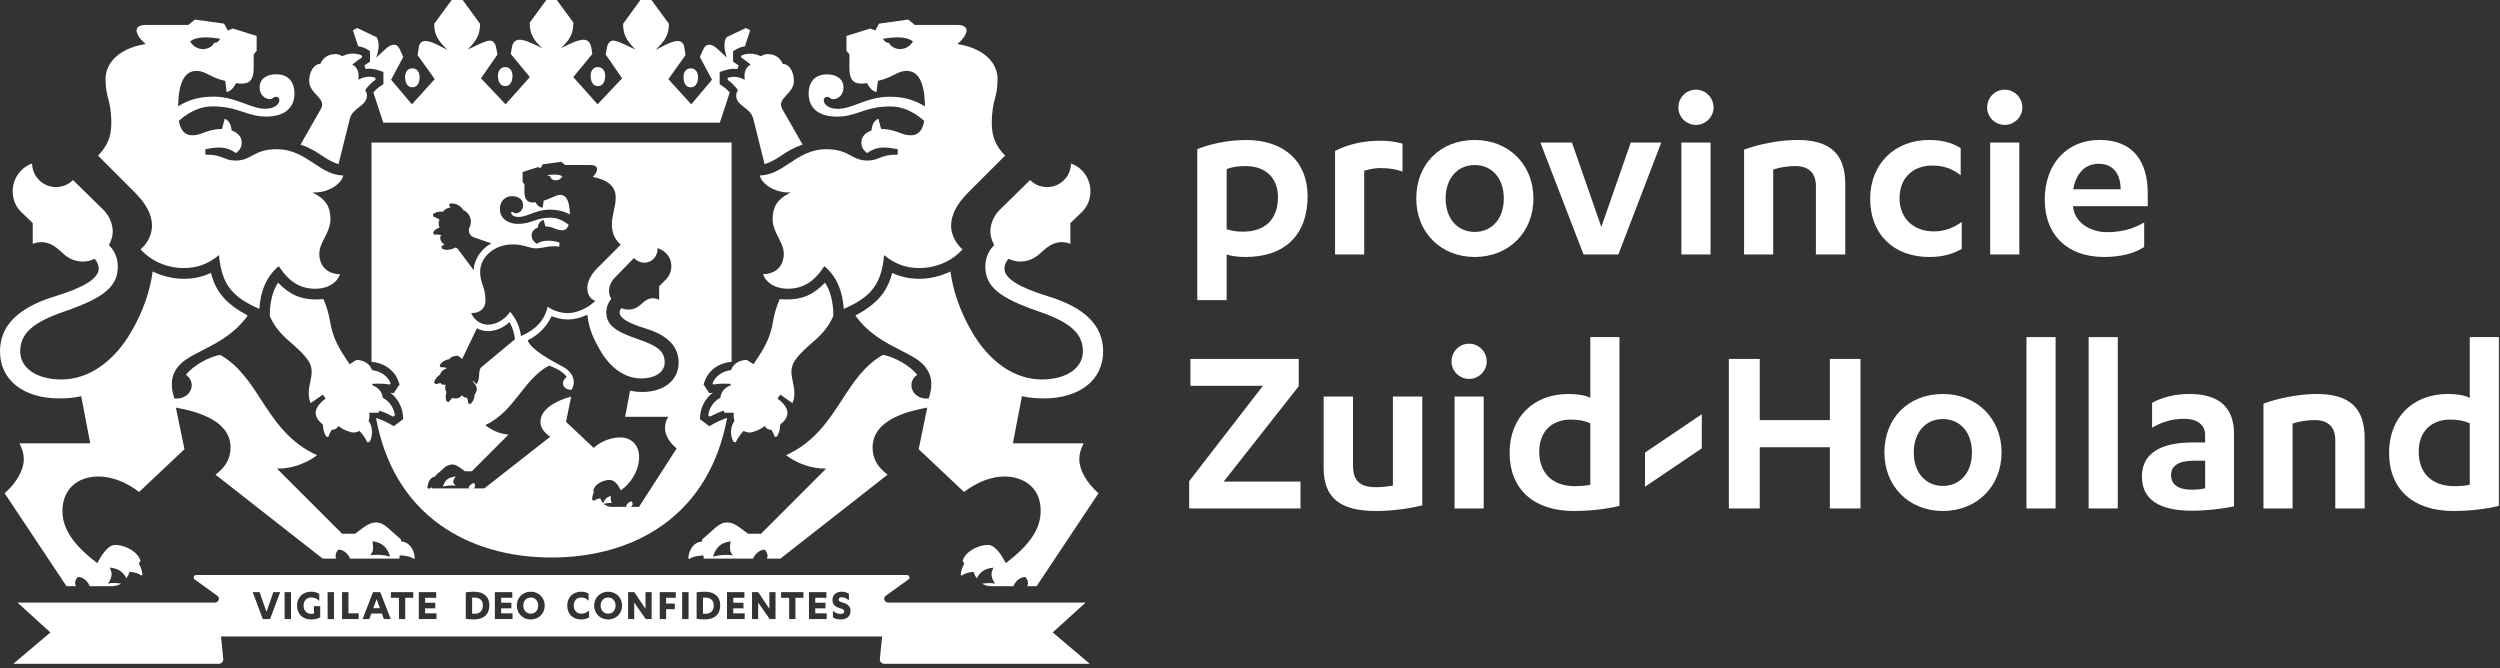 <?xml version="1.0" encoding="UTF-8" standalone="no"?>
<!DOCTYPE svg PUBLIC "-//W3C//DTD SVG 1.1//EN" "http://www.w3.org/Graphics/SVG/1.1/DTD/svg11.dtd">
<svg width="100%" height="100%" viewBox="0 0 187 50" version="1.1" xmlns="http://www.w3.org/2000/svg" xmlns:xlink="http://www.w3.org/1999/xlink" xml:space="preserve" xmlns:serif="http://www.serif.com/" style="fill-rule:evenodd;clip-rule:evenodd;stroke-linejoin:round;stroke-miterlimit:2;">
    <rect x="0" y="0" width="187" height="50" fill="#333333" stroke="none"/>
    <g transform="matrix(1,0,0,1,-43.155,-16.677)">
        <g transform="matrix(0,1,1,0,171.037,52.495)">
            <path d="M-4.835,-0.589L-2.281,-0.589L0.589,-4.835L-1.965,-4.835L-4.835,-0.589Z" style="fill:white;fill-rule:nonzero;"/>
        </g>
        <g transform="matrix(1,0,0,1,136.136,32.272)">
            <path d="M0,1.733C1.66,1.733 2.612,0.794 2.612,-0.843C2.612,-2.281 1.685,-3.173 0.189,-3.173C-0.354,-3.173 -0.859,-3.095 -1.195,-2.96L-1.227,-2.948L-1.227,1.546L-1.194,1.559C-0.9,1.67 -0.465,1.733 0,1.733M0.228,-5.124C3.065,-5.124 4.828,-3.513 4.828,-0.919C4.828,1.97 3.131,3.628 0.171,3.628C-0.438,3.628 -0.917,3.541 -1.161,3.46L-1.227,3.438L-1.227,6.857L-3.424,6.857L-3.424,-4.439C-2.609,-4.773 -1.233,-5.124 0.228,-5.124" style="fill:white;fill-rule:nonzero;"/>
        </g>
        <g transform="matrix(1,0,0,1,146.346,35.709)">
            <path d="M0,-8.505C0.66,-8.505 1.13,-8.446 1.716,-8.289L1.716,-6.197C1.259,-6.373 0.716,-6.459 0.058,-6.459C-0.322,-6.459 -0.707,-6.396 -1.115,-6.266L-1.15,-6.255L-1.15,0L-3.329,0L-3.329,-7.745C-2.406,-8.229 -1.195,-8.505 0,-8.505" style="fill:white;fill-rule:nonzero;"/>
        </g>
        <g transform="matrix(1,0,0,1,153.464,29.022)">
            <path d="M0,5.002C1.302,5.002 2.176,3.997 2.176,2.501C2.176,1.005 1.302,-0 0,-0C-1.302,-0 -2.176,1.005 -2.176,2.501C-2.176,3.997 -1.302,5.002 0,5.002M0,-1.875C2.544,-1.875 4.392,-0.035 4.392,2.501C4.392,5.037 2.544,6.877 0,6.877C-2.534,6.877 -4.373,5.037 -4.373,2.501C-4.373,-0.076 -2.575,-1.875 0,-1.875" style="fill:white;fill-rule:nonzero;"/>
        </g>
        <g transform="matrix(1,0,0,1,167.418,35.709)">
            <path d="M0,-8.372L-3.208,0L-5.816,0L-9.043,-8.372L-6.684,-8.372L-4.531,-2.193L-4.483,-2.059L-4.436,-2.193L-2.283,-8.372L0,-8.372Z" style="fill:white;fill-rule:nonzero;"/>
        </g>
        <g transform="matrix(1,0,0,1,0,-25.095)">
            <path d="M171.103,60.804L168.924,60.804L168.924,52.432L171.103,52.432L171.103,60.804ZM170.014,48.48C170.74,48.48 171.33,49.08 171.33,49.817C171.33,50.521 170.727,51.115 170.014,51.115C169.287,51.115 168.697,50.533 168.697,49.817C168.697,49.067 169.276,48.48 170.014,48.48" style="fill:white;fill-rule:nonzero;"/>
        </g>
        <g transform="matrix(1,0,0,1,177.606,35.709)">
            <path d="M0,-8.562C2.439,-8.562 3.575,-7.516 3.575,-5.269L3.575,0L1.378,0L1.378,-5.117C1.378,-6.094 0.842,-6.611 -0.171,-6.611C-0.707,-6.611 -1.278,-6.522 -1.781,-6.362L-1.815,-6.351L-1.815,0L-3.994,0L-3.994,-7.837C-2.823,-8.278 -1.26,-8.562 0,-8.562" style="fill:white;fill-rule:nonzero;"/>
        </g>
        <g transform="matrix(1,0,0,1,187.455,35.899)">
            <path d="M0,-8.752C0.945,-8.752 1.652,-8.571 2.36,-8.147L2.36,-6.113C1.713,-6.614 1.057,-6.839 0.246,-6.839C-1.248,-6.839 -2.214,-5.879 -2.214,-4.395C-2.214,-2.91 -1.187,-1.913 0.342,-1.913C1.096,-1.913 1.782,-2.146 2.437,-2.623L2.437,-0.605C1.748,-0.197 0.957,0 0.019,0C-2.672,0 -4.411,-1.71 -4.411,-4.356C-4.411,-6.944 -2.598,-8.752 0,-8.752" style="fill:white;fill-rule:nonzero;"/>
        </g>
        <g transform="matrix(1,0,0,1,0,-25.095)">
            <path d="M194.2,60.804L192.021,60.804L192.021,52.432L194.2,52.432L194.2,60.804ZM193.112,48.48C193.837,48.48 194.428,49.08 194.428,49.817C194.428,50.521 193.824,51.115 193.112,51.115C192.385,51.115 191.794,50.533 191.794,49.817C191.794,49.067 192.373,48.48 193.112,48.48" style="fill:white;fill-rule:nonzero;"/>
        </g>
        <g transform="matrix(1,0,0,1,198.233,32.213)">
            <path d="M0,-1.38L3.547,-1.38L3.546,-1.431C3.523,-2.609 2.925,-3.286 1.901,-3.286C0.922,-3.286 0.232,-2.612 0.012,-1.44L0,-1.38M1.958,-5.066C5.103,-5.066 5.572,-2.598 5.572,-1.126L5.572,-0.113L-0.009,-0.113L-0.009,-0.063L-0.008,-0.018C0.173,1.252 1.434,1.83 2.527,1.83C3.574,1.83 4.436,1.606 5.307,1.107L5.307,2.932C4.604,3.419 3.538,3.686 2.3,3.686C-0.433,3.686 -2.13,2.046 -2.13,-0.595C-2.13,-3.269 -0.486,-5.066 1.958,-5.066" style="fill:white;fill-rule:nonzero;"/>
        </g>
        <g transform="matrix(1,0,0,1,140.3,54.709)">
            <path d="M0,-11.184L0,-9.143L-5.551,-2.089L-5.614,-2.008L0.133,-2.008L0.133,0L-8.195,0L-8.195,-2.041L-2.739,-9.095L-2.677,-9.176L-8.101,-9.176L-8.101,-11.184L0,-11.184Z" style="fill:white;fill-rule:nonzero;"/>
        </g>
        <g transform="matrix(1,0,0,1,149.542,54.9)">
            <path d="M0,-8.563L0,-0.425C-0.919,-0.178 -2.357,0 -3.442,0C-6.165,0 -7.379,-0.993 -7.379,-3.217L-7.379,-8.563L-5.182,-8.563L-5.182,-3.408C-5.182,-2.267 -4.667,-1.781 -3.462,-1.781C-3.101,-1.781 -2.62,-1.826 -2.238,-1.896L-2.197,-1.904L-2.197,-8.563L0,-8.563" style="fill:white;fill-rule:nonzero;"/>
        </g>
        <g transform="matrix(1,0,0,1,0,12.905)">
            <path d="M154.135,41.804L151.956,41.804L151.956,33.432L154.135,33.432L154.135,41.804ZM153.046,29.48C153.772,29.48 154.363,30.08 154.363,30.817C154.363,31.521 153.76,32.115 153.046,32.115C152.321,32.115 151.729,31.533 151.729,30.817C151.729,30.067 152.307,29.48 153.046,29.48" style="fill:white;fill-rule:nonzero;"/>
        </g>
        <g transform="matrix(1,0,0,1,160.961,43.748)">
            <path d="M0,9.295C0.236,9.295 0.695,9.282 1.11,9.199L1.15,9.191L1.15,4.597L1.122,4.583C0.744,4.404 0.264,4.313 -0.304,4.313C-1.764,4.313 -2.67,5.234 -2.67,6.719C-2.67,8.332 -1.672,9.295 0,9.295M3.329,-1.856L3.329,10.764C2.392,11.007 1.123,11.151 -0.076,11.151C-3.088,11.151 -4.886,9.524 -4.886,6.795C-4.886,4.166 -3.121,2.399 -0.494,2.399C0.176,2.399 0.748,2.494 1.078,2.659L1.15,2.696L1.15,-1.856L3.329,-1.856" style="fill:white;fill-rule:nonzero;"/>
        </g>
        <g transform="matrix(1,0,0,1,182.321,54.709)">
            <path d="M0,-11.184L0,0L-2.293,0L-2.293,-4.579L-7.536,-4.579L-7.536,0L-9.848,0L-9.848,-11.184L-7.536,-11.184L-7.536,-6.606L-2.293,-6.606L-2.293,-11.184L0,-11.184Z" style="fill:white;fill-rule:nonzero;"/>
        </g>
        <g transform="matrix(1,0,0,1,188.481,48.022)">
            <path d="M0,5.002C1.302,5.002 2.176,3.997 2.176,2.501C2.176,1.005 1.302,-0 0,-0C-1.301,-0 -2.176,1.005 -2.176,2.501C-2.176,3.997 -1.301,5.002 0,5.002M0,-1.875C2.545,-1.875 4.392,-0.035 4.392,2.501C4.392,5.037 2.545,6.877 0,6.877C-2.533,6.877 -4.373,5.037 -4.373,2.501C-4.373,-0.076 -2.574,-1.875 0,-1.875" style="fill:white;fill-rule:nonzero;"/>
        </g>
        <g transform="matrix(-1,0,0,1,391.649,12.412)">
            <rect x="194.735" y="29.48" width="2.179" height="12.817" style="fill:white;"/>
        </g>
        <g transform="matrix(-1,0,0,1,400.951,12.412)">
            <rect x="199.386" y="29.48" width="2.179" height="12.817" style="fill:white;"/>
        </g>
        <g transform="matrix(1,0,0,1,207.1,47.718)">
            <path d="M0,5.59C0.174,5.59 0.615,5.58 0.961,5.493L0.999,5.485L0.999,3.419L0.189,3.419C-0.965,3.419 -1.55,3.781 -1.55,4.496C-1.55,5.201 -1,5.59 0,5.59M-0.171,-1.571C2.038,-1.571 3.158,-0.572 3.158,1.4L3.158,6.83C2.299,7.026 1.016,7.161 0.019,7.161C-2.467,7.161 -3.728,6.303 -3.728,4.61C-3.728,2.499 -1.69,2.057 0.019,2.057L0.999,2.057L0.999,1.494C0.999,0.736 0.413,0.284 -0.569,0.284C-1.422,0.284 -2.187,0.496 -2.969,0.95L-2.969,-0.909C-2.212,-1.336 -1.22,-1.571 -0.171,-1.571" style="fill:white;fill-rule:nonzero;"/>
        </g>
        <g transform="matrix(1,0,0,1,216.456,54.709)">
            <path d="M0,-8.562C2.438,-8.562 3.575,-7.516 3.575,-5.269L3.575,0L1.378,0L1.378,-5.117C1.378,-6.094 0.843,-6.611 -0.171,-6.611C-0.706,-6.611 -1.278,-6.522 -1.78,-6.362L-1.815,-6.351L-1.815,0L-3.994,0L-3.994,-7.837C-2.823,-8.278 -1.26,-8.562 0,-8.562" style="fill:white;fill-rule:nonzero;"/>
        </g>
        <g transform="matrix(1,0,0,1,226.743,43.748)">
            <path d="M0,9.295C0.236,9.295 0.695,9.282 1.11,9.199L1.15,9.191L1.15,4.597L1.122,4.583C0.743,4.404 0.265,4.313 -0.304,4.313C-1.763,4.313 -2.67,5.234 -2.67,6.719C-2.67,8.332 -1.672,9.295 0,9.295M3.329,-1.856L3.329,10.764C2.392,11.007 1.122,11.151 -0.076,11.151C-3.088,11.151 -4.886,9.524 -4.886,6.795C-4.886,4.166 -3.12,2.399 -0.494,2.399C0.175,2.399 0.748,2.494 1.078,2.659L1.15,2.696L1.15,-1.856L3.329,-1.856" style="fill:white;fill-rule:nonzero;"/>
        </g>
        <g transform="matrix(-1,0,0,1,94.828,23.21)">
            <path d="M0.006,-1.421C-0.398,-1.421 -0.542,-1.067 -0.542,-0.765C-0.542,-0.396 -0.397,0 0.006,0C0.405,0 0.548,-0.396 0.548,-0.765C0.548,-1.067 0.406,-1.421 0.006,-1.421" style="fill:white;fill-rule:nonzero;"/>
        </g>
        <g transform="matrix(-1,0,0,1,80.941,23.116)">
            <path d="M-0.006,-1.421C-0.405,-1.421 -0.548,-1.068 -0.548,-0.766C-0.548,-0.396 -0.405,0 -0.006,0C0.398,0 0.542,-0.396 0.542,-0.766C0.542,-1.068 0.398,-1.421 -0.006,-1.421" style="fill:white;fill-rule:nonzero;"/>
        </g>
        <g transform="matrix(-1,0,0,1,87.881,23.116)">
            <path d="M0.004,-1.421C-0.399,-1.421 -0.543,-1.068 -0.543,-0.766C-0.543,-0.396 -0.398,0 0.004,0C0.404,0 0.547,-0.396 0.547,-0.766C0.547,-1.068 0.404,-1.421 0.004,-1.421" style="fill:white;fill-rule:nonzero;"/>
        </g>
        <g transform="matrix(-1,0,0,1,73.996,23.21)">
            <path d="M-0.004,-1.421C-0.404,-1.421 -0.547,-1.067 -0.547,-0.765C-0.547,-0.396 -0.404,0 -0.004,0C0.398,0 0.543,-0.396 0.543,-0.765C0.543,-1.067 0.399,-1.421 -0.004,-1.421" style="fill:white;fill-rule:nonzero;"/>
        </g>
        <g transform="matrix(1,0,0,1,70.856,31.222)">
            <path d="M0,26.99L0.107,26.977C0.223,26.963 0.35,26.955 0.485,26.955C0.701,26.955 1.034,26.974 1.395,27.065L1.484,27.088L1.454,27.001C1.234,26.367 0.867,26.053 0.227,25.951L0.155,25.939L0.17,26.011C0.187,26.094 0.203,26.246 0.203,26.324L0.203,26.404C0.205,26.612 0.205,26.675 0.059,26.9L0,26.99M-25.303,-2.312C-25.269,-1.32 -24.495,-0.552 -23.513,-0.552C-23.026,-0.552 -22.565,-0.743 -22.241,-1.077L-19.992,1.126C-19.539,1.569 -19.269,2.183 -19.269,2.769C-19.269,3.089 -19.359,3.42 -19.539,3.754L-19.557,3.787L-19.531,3.812C-19.111,4.242 -18.89,4.787 -18.89,5.387C-18.89,6.877 -19.898,7.726 -22.887,8.754C-25.263,9.57 -26.188,10.407 -26.188,11.739C-26.188,12.996 -24.949,13.84 -23.104,13.84C-21.089,13.84 -19.179,12.526 -17.862,10.236C-17.008,8.748 -16.49,7.284 -16.281,5.764C-15.546,6.117 -14.723,6.311 -13.954,6.311C-13.229,6.311 -12.581,6.171 -11.923,5.871C-11.555,7.303 -10.775,8.203 -9.17,9.055C-10.148,10.427 -11.422,11.076 -12.547,11.65C-13.039,11.901 -13.505,12.138 -13.877,12.409C-14.522,12.88 -14.85,13.477 -14.85,14.186C-14.85,14.529 -14.791,14.861 -14.664,15.233L-14.653,15.264L-14.62,15.266C-14.585,15.269 -14.549,15.27 -14.514,15.27C-13.857,15.27 -13.362,14.839 -13.362,14.267C-13.362,13.963 -13.503,13.708 -13.792,13.488C-13.3,12.843 -12.125,12.157 -11.234,11.998C-9.841,12.791 -9.027,14.041 -8.167,15.364C-7.147,16.93 -6.093,18.55 -3.98,19.507C-4.835,20.137 -5.855,20.493 -6.863,20.507L-6.982,20.509L-6.898,20.592L-2.111,25.379L-2.091,25.379L-1.162,25.378L-1.146,25.378L-1.132,25.368L-0.527,24.922C-0.284,24.742 0.044,24.536 0.424,24.536C0.785,24.536 1.052,24.707 1.341,24.964L2.306,25.821L2.298,25.902L2.293,25.952L2.343,25.957C2.76,25.996 3.265,26.349 3.325,27.211L3.262,27.266C3.059,27.109 2.717,27.018 2.244,26.997L2.196,26.995L2.191,27.043L2.174,27.238L-1.513,27.238L-1.522,27.218C-1.757,26.704 -2.165,26.567 -2.369,26.567L-2.391,26.567L-2.405,26.583C-2.528,26.712 -2.599,26.873 -2.599,27.025C-2.599,27.096 -2.58,27.168 -2.544,27.238L-3.564,27.238L-11.583,20.958C-10.814,20.392 -10.456,19.745 -10.456,18.925C-10.456,17.439 -11.808,16.442 -14.473,15.959L-14.546,15.945L-14.53,16.018L-13.903,19.055L-17.295,22.253C-18.32,21.487 -19.343,21.098 -20.333,21.098C-21.972,21.098 -23.03,22.108 -23.03,23.671C-23.03,24.994 -22.24,26.188 -20.469,27.542L-20.421,27.579L-20.395,27.525C-20.238,27.219 -19.685,26.219 -19.109,26.219C-18.252,26.219 -17.365,26.772 -17.197,27.408L-17.301,27.587L-17.316,27.612L-17.301,27.636C-17.154,27.888 -17.071,28.153 -17.049,28.443L-17.123,28.508C-17.31,28.359 -17.593,28.264 -17.965,28.226L-18.005,28.222L-18.018,28.261C-18.07,28.42 -18.146,28.57 -18.246,28.719C-18.48,28.236 -18.832,27.996 -19.407,27.919L-19.495,27.907L-19.46,27.988C-19.407,28.111 -19.353,28.238 -19.353,28.39C-19.353,28.599 -19.418,28.797 -19.56,29.012L-19.624,29.112L-19.508,29.089C-19.424,29.072 -19.314,29.063 -19.19,29.063C-19.022,29.063 -18.829,29.08 -18.636,29.109C-18.845,29.239 -19.089,29.302 -19.377,29.302L-21.008,29.302L-21.007,29.302L-20.997,29.28L-21.007,29.259C-21.24,28.745 -21.648,28.608 -21.854,28.608L-21.875,28.608L-21.89,28.624C-22.013,28.753 -22.083,28.914 -22.083,29.066C-22.083,29.146 -22.061,29.226 -22.018,29.302L-22.726,29.302L-27.354,22.351C-26.481,21.591 -25.92,20.606 -25.92,19.834C-25.92,19.37 -26.021,19.072 -26.246,18.615L-20.951,18.615L-20.963,18.555L-21.619,15.138L-21.629,15.088L-21.68,15.099C-22.145,15.206 -22.659,15.258 -23.254,15.258C-25.955,15.258 -27.701,13.877 -27.701,11.739C-27.701,9.814 -26.354,8.467 -23.584,7.619C-21.388,6.946 -20.32,6.271 -20.32,5.554C-20.32,5.289 -20.415,5.049 -20.604,4.841L-20.628,4.814L-20.661,4.829C-20.936,4.955 -21.218,5.018 -21.5,5.018C-22.098,5.018 -22.591,4.802 -23.097,4.314C-23.636,3.797 -24.104,3.566 -24.618,3.566C-24.816,3.566 -25.053,3.614 -25.251,3.693L-25.251,2.144L-25.266,2.129L-26.108,1.32C-26.523,0.922 -26.752,0.37 -26.752,-0.234C-26.752,-1.174 -26.159,-2.019 -25.303,-2.312" style="fill:white;fill-rule:nonzero;"/>
        </g>
        <g transform="matrix(1,0,0,1,96.483,31.116)">
            <path d="M0,27.201L0.09,27.178C0.45,27.087 0.783,27.068 0.999,27.068C1.134,27.068 1.262,27.075 1.377,27.09L1.483,27.103L1.425,27.013C1.278,26.788 1.279,26.725 1.281,26.518L1.281,26.436C1.281,26.357 1.298,26.205 1.314,26.123L1.33,26.053L1.258,26.063C0.617,26.166 0.25,26.48 0.03,27.113L0,27.201M26.787,-2.206C27.644,-1.913 28.236,-1.069 28.236,-0.128C28.236,0.475 28.008,1.027 27.593,1.426L26.75,2.234L26.735,2.25L26.735,3.799C26.537,3.72 26.301,3.672 26.103,3.672C25.589,3.672 25.12,3.902 24.582,4.42C24.075,4.907 23.582,5.124 22.984,5.124C22.702,5.124 22.42,5.06 22.146,4.934L22.112,4.92L22.088,4.946C21.899,5.154 21.805,5.394 21.805,5.66C21.805,6.377 22.872,7.052 25.068,7.724C27.839,8.572 29.186,9.92 29.186,11.845C29.186,13.982 27.439,15.363 24.738,15.363C24.144,15.363 23.629,15.311 23.164,15.205L23.113,15.193L23.104,15.244L22.447,18.661L22.436,18.721L27.73,18.721C27.506,19.177 27.404,19.474 27.404,19.939C27.404,20.712 27.966,21.696 28.839,22.457L24.21,29.407L23.506,29.407C23.546,29.333 23.567,29.256 23.567,29.179C23.567,29.026 23.497,28.865 23.374,28.736L23.359,28.721L23.338,28.721C23.133,28.721 22.725,28.858 22.491,29.371L22.481,29.392L22.488,29.407L20.861,29.407C20.579,29.407 20.339,29.346 20.131,29.221C20.32,29.191 20.51,29.176 20.675,29.176C20.798,29.176 20.908,29.184 20.992,29.201L21.109,29.224L21.044,29.125C20.903,28.91 20.837,28.712 20.837,28.503C20.837,28.35 20.892,28.223 20.944,28.101L20.979,28.02L20.892,28.032C20.318,28.108 19.968,28.347 19.733,28.827C19.633,28.68 19.559,28.531 19.505,28.373L19.492,28.335L19.452,28.339C19.078,28.377 18.794,28.472 18.607,28.62L18.533,28.555C18.556,28.263 18.64,27.998 18.787,27.746L18.803,27.721L18.787,27.695L18.682,27.513C18.85,26.878 19.736,26.324 20.594,26.324C21.169,26.324 21.723,27.324 21.879,27.631L21.905,27.684L21.953,27.647C23.725,26.294 24.515,25.1 24.515,23.776C24.515,21.878 23.062,21.204 21.817,21.204C20.827,21.204 19.805,21.593 18.779,22.358L15.389,19.161L16.015,16.124L16.03,16.051L15.957,16.064C13.292,16.548 11.94,17.545 11.94,19.03C11.94,19.85 12.299,20.498 13.067,21.063L5.049,27.344L4.031,27.344C4.065,27.275 4.083,27.206 4.083,27.138C4.083,26.985 4.013,26.824 3.89,26.695L3.875,26.68L3.854,26.68C3.649,26.68 3.241,26.816 3.007,27.33L3,27.344L-0.689,27.344L-0.707,27.155L-0.711,27.107L-0.759,27.11C-1.232,27.132 -1.574,27.222 -1.776,27.379L-1.841,27.323C-1.78,26.461 -1.275,26.108 -0.858,26.069L-0.809,26.064L-0.813,26.014L-0.821,25.927L0.144,25.069C0.434,24.812 0.7,24.641 1.061,24.641C1.441,24.641 1.77,24.847 2.012,25.027L2.616,25.473L2.63,25.483L2.646,25.483L3.576,25.484L3.597,25.484L3.611,25.47L8.383,20.697L8.467,20.614L8.348,20.612C7.34,20.598 6.319,20.243 5.465,19.612C7.577,18.655 8.632,17.036 9.651,15.47C10.512,14.146 11.325,12.896 12.719,12.103C13.609,12.263 14.784,12.948 15.276,13.594C14.987,13.813 14.847,14.068 14.847,14.373C14.847,14.944 15.342,15.376 15.998,15.376C16.033,15.376 16.069,15.375 16.104,15.372L16.138,15.37L16.148,15.339C16.277,14.961 16.335,14.638 16.335,14.292C16.335,13.583 16.007,12.985 15.361,12.514C14.989,12.244 14.523,12.007 14.031,11.756C12.906,11.181 11.633,10.532 10.654,9.161C12.26,8.309 13.038,7.409 13.407,5.976C14.066,6.276 14.713,6.417 15.438,6.417C16.207,6.417 17.03,6.222 17.766,5.87C17.976,7.39 18.493,8.853 19.348,10.342C20.663,12.632 22.573,13.945 24.589,13.945C26.434,13.945 27.673,13.101 27.673,11.845C27.673,10.513 26.747,9.676 24.371,8.859C21.383,7.832 20.374,6.982 20.374,5.493C20.374,4.891 20.596,4.347 21.016,3.918L21.041,3.892L21.023,3.859C20.845,3.525 20.753,3.193 20.753,2.875C20.753,2.289 21.023,1.675 21.477,1.231L23.726,-0.972C24.05,-0.638 24.511,-0.446 24.997,-0.446C25.979,-0.446 26.753,-1.214 26.787,-2.206" style="fill:white;fill-rule:nonzero;"/>
        </g>
        <g transform="matrix(1,0,0,1,95.906,62.586)">
            <path d="M0,-1.208C-0.055,-1.208 -0.116,-1.206 -0.167,-1.201L-0.167,-0.007C-0.113,-0.002 -0.047,0 0.017,0C0.417,0 0.637,-0.226 0.637,-0.637C0.637,-1 0.404,-1.208 0,-1.208" style="fill:white;fill-rule:nonzero;"/>
        </g>
        <g transform="matrix(1,0,0,1,78.638,62.586)">
            <path d="M0,-1.208C-0.055,-1.208 -0.117,-1.206 -0.168,-1.201L-0.168,-0.007C-0.113,-0.002 -0.047,0 0.017,0C0.416,0 0.637,-0.226 0.637,-0.637C0.637,-1 0.404,-1.208 0,-1.208" style="fill:white;fill-rule:nonzero;"/>
        </g>
        <g transform="matrix(-1,0,0,1,88.643,62.579)">
            <path d="M0.001,-1.208C0.329,-1.208 0.559,-0.959 0.559,-0.604C0.559,-0.248 0.329,0 0.001,0C-0.328,0 -0.558,-0.248 -0.558,-0.604C-0.558,-0.959 -0.328,-1.208 0.001,-1.208" style="fill:white;fill-rule:nonzero;"/>
        </g>
        <g transform="matrix(1,0,0,1,71.076,61.491)">
            <path d="M0,0.678L0.495,0.678L0.249,0L0,0.678Z" style="fill:white;fill-rule:nonzero;"/>
        </g>
        <g transform="matrix(-1,0,0,1,82.856,62.579)">
            <path d="M0,-1.208C0.328,-1.208 0.558,-0.959 0.558,-0.604C0.558,-0.248 0.328,0 0,0C-0.328,0 -0.558,-0.248 -0.558,-0.604C-0.558,-0.959 -0.328,-1.208 0,-1.208" style="fill:white;fill-rule:nonzero;"/>
        </g>
        <g transform="matrix(1,0,0,1,106.017,63.002)">
            <path d="M0,0.011C-0.206,0.011 -0.404,-0.042 -0.545,-0.135L-0.559,-0.143L-0.559,-0.635L-0.511,-0.597C-0.384,-0.502 -0.224,-0.403 0,-0.403C0.106,-0.403 0.285,-0.428 0.285,-0.593C0.285,-0.718 0.187,-0.768 -0.018,-0.828C-0.431,-0.942 -0.591,-1.119 -0.591,-1.458C-0.591,-1.822 -0.318,-2.066 0.089,-2.066C0.295,-2.066 0.465,-2.019 0.623,-1.917L0.637,-1.908L0.637,-1.418L0.588,-1.458C0.423,-1.592 0.272,-1.651 0.102,-1.651C-0.042,-1.651 -0.128,-1.587 -0.128,-1.477C-0.128,-1.37 -0.054,-1.317 0.188,-1.25C0.589,-1.135 0.752,-0.949 0.752,-0.607C0.752,-0.219 0.471,0.011 0,0.011M-1.027,-0.446L-1.027,-0.021L-2.351,-0.021L-2.351,-2.033L-1.047,-2.033L-1.047,-1.608L-1.881,-1.608L-1.881,-1.241L-1.116,-1.241L-1.116,-0.823L-1.881,-0.823L-1.881,-0.446L-1.027,-0.446ZM-2.764,-2.033L-2.764,-1.608L-3.364,-1.608L-3.364,-0.021L-3.835,-0.021L-3.835,-1.608L-4.436,-1.608L-4.436,-2.033L-2.764,-2.033ZM-4.852,-2.033L-4.852,-0.021L-5.291,-0.021L-5.3,-0.034L-6.152,-1.254L-6.152,-0.021L-6.611,-0.021L-6.611,-2.033L-6.146,-2.033L-6.137,-2.02L-5.312,-0.788L-5.312,-2.033L-4.852,-2.033ZM-7.16,-0.446L-7.16,-0.021L-8.483,-0.021L-8.483,-2.033L-7.18,-2.033L-7.18,-1.608L-8.014,-1.608L-8.014,-1.241L-7.249,-1.241L-7.249,-0.823L-8.014,-0.823L-8.014,-0.446L-7.16,-0.446ZM-10.141,0.008C-10.379,0.008 -10.594,-0.008 -10.73,-0.035L-10.755,-0.04L-10.755,-2.019L-10.729,-2.023C-10.576,-2.044 -10.341,-2.066 -10.138,-2.066C-9.418,-2.066 -8.988,-1.688 -8.988,-1.053C-8.988,-0.379 -9.408,0.008 -10.141,0.008M-11.358,-2.033L-11.358,-0.021L-11.835,-0.021L-11.835,-2.033L-11.358,-2.033ZM-12.315,-2.033L-12.315,-1.608L-13.034,-1.608L-13.034,-1.179L-12.388,-1.179L-12.388,-0.758L-13.034,-0.758L-13.034,-0.021L-13.511,-0.021L-13.511,-2.033L-12.315,-2.033ZM-14.12,-2.033L-14.12,-0.021L-14.56,-0.021L-14.568,-0.034L-15.421,-1.254L-15.421,-0.021L-15.881,-0.021L-15.881,-2.033L-15.414,-2.033L-15.405,-2.02L-14.58,-0.788L-14.58,-2.033L-14.12,-2.033ZM-17.375,0.011C-17.97,0.011 -18.419,-0.435 -18.419,-1.027C-18.419,-1.62 -17.97,-2.066 -17.375,-2.066C-16.779,-2.066 -16.331,-1.62 -16.331,-1.027C-16.331,-0.435 -16.779,0.011 -17.375,0.011M-18.802,-0.657L-18.802,-0.146L-18.815,-0.137C-18.984,-0.036 -19.169,0.011 -19.396,0.011C-20.017,0.011 -20.434,-0.406 -20.434,-1.027C-20.434,-1.639 -20.007,-2.066 -19.396,-2.066C-19.185,-2.066 -19.006,-2.022 -18.849,-1.93L-18.834,-1.922L-18.834,-1.385L-18.885,-1.436C-19.011,-1.562 -19.192,-1.632 -19.396,-1.632C-19.726,-1.632 -19.947,-1.388 -19.947,-1.027C-19.947,-0.666 -19.719,-0.424 -19.379,-0.424C-19.173,-0.424 -19.015,-0.481 -18.851,-0.617L-18.802,-0.657ZM-23.161,0.011C-23.757,0.011 -24.205,-0.435 -24.205,-1.027C-24.205,-1.62 -23.757,-2.066 -23.161,-2.066C-22.565,-2.066 -22.117,-1.62 -22.117,-1.027C-22.117,-0.435 -22.565,0.011 -23.161,0.011M-24.522,-0.446L-24.522,-0.021L-25.846,-0.021L-25.846,-2.033L-24.542,-2.033L-24.542,-1.608L-25.376,-1.608L-25.376,-1.241L-24.611,-1.241L-24.611,-0.823L-25.376,-0.823L-25.376,-0.446L-24.522,-0.446ZM-27.409,0.008C-27.646,0.008 -27.862,-0.008 -27.999,-0.035L-28.022,-0.04L-28.022,-2.019L-27.997,-2.023C-27.844,-2.044 -27.608,-2.066 -27.405,-2.066C-26.686,-2.066 -26.256,-1.688 -26.256,-1.053C-26.256,-0.379 -26.676,0.008 -27.409,0.008M-30.213,-0.446L-30.213,-0.021L-31.536,-0.021L-31.536,-2.033L-30.232,-2.033L-30.232,-1.608L-31.066,-1.608L-31.066,-1.241L-30.302,-1.241L-30.302,-0.823L-31.066,-0.823L-31.066,-0.446L-30.213,-0.446ZM-31.95,-2.033L-31.95,-1.608L-32.551,-1.608L-32.551,-0.021L-33.021,-0.021L-33.021,-1.608L-33.621,-1.608L-33.621,-2.033L-31.95,-2.033ZM-33.634,-0.021L-34.151,-0.021L-34.158,-0.041L-34.302,-0.435L-35.088,-0.435L-35.231,-0.041L-35.238,-0.021L-35.739,-0.021L-35.724,-0.062L-34.969,-2.014L-34.962,-2.033L-34.418,-2.033L-34.411,-2.014L-33.649,-0.062L-33.634,-0.021ZM-36.034,-0.446L-36.034,-0.021L-37.275,-0.021L-37.275,-2.033L-36.799,-2.033L-36.799,-0.446L-36.034,-0.446ZM-37.88,-2.033L-37.88,-0.021L-38.356,-0.021L-38.356,-2.033L-37.88,-2.033ZM-38.91,-0.985L-38.91,-0.15L-38.924,-0.141C-39.101,-0.029 -39.381,0.011 -39.584,0.011C-40.227,0.011 -40.642,-0.396 -40.642,-1.027C-40.642,-1.639 -40.214,-2.066 -39.601,-2.066C-39.362,-2.066 -39.159,-2.015 -38.997,-1.914L-38.982,-1.905L-38.982,-1.385L-39.033,-1.432C-39.17,-1.559 -39.373,-1.635 -39.577,-1.635C-39.923,-1.635 -40.155,-1.39 -40.155,-1.027C-40.155,-0.656 -39.923,-0.407 -39.577,-0.407C-39.496,-0.407 -39.426,-0.415 -39.378,-0.43L-39.378,-0.985L-38.91,-0.985ZM-41.097,-2.033L-41.097,-0.021L-41.573,-0.021L-41.573,-2.033L-41.097,-2.033ZM-41.922,-1.993L-42.653,-0.041L-42.66,-0.021L-43.205,-0.021L-43.212,-0.041L-43.959,-2.033L-43.448,-2.033L-43.441,-2.013L-42.928,-0.562L-42.421,-2.013L-42.414,-2.033L-41.906,-2.033L-41.922,-1.993ZM15.926,1.018L15.882,0.981L15.924,0.943L18.341,-1.251L3.566,-1.251C3.442,-1.251 3.331,-1.333 3.292,-1.455C3.255,-1.57 3.29,-1.683 3.385,-1.753L5.1,-2.994C5.158,-3.037 5.18,-3.106 5.156,-3.179C5.135,-3.247 5.07,-3.314 4.977,-3.314L-48.188,-3.314C-48.281,-3.314 -48.345,-3.247 -48.367,-3.179C-48.391,-3.106 -48.369,-3.037 -48.311,-2.994L-46.596,-1.753C-46.501,-1.683 -46.466,-1.57 -46.503,-1.455C-46.542,-1.333 -46.653,-1.251 -46.777,-1.251L-61.552,-1.251L-59.135,0.943L-59.093,0.981L-59.137,1.018L-61.863,3.325L-46.486,3.325C-46.395,3.325 -46.307,3.286 -46.245,3.218C-46.183,3.15 -46.152,3.058 -46.162,2.966L-46.326,1.341L-46.331,1.285L3.121,1.285L3.115,1.341L2.951,2.966C2.942,3.058 2.972,3.15 3.034,3.218C3.096,3.286 3.184,3.325 3.275,3.325L18.652,3.325L15.926,1.018Z" style="fill:white;fill-rule:nonzero;"/>
        </g>
        <g transform="matrix(1,0,0,1,91.883,25.852)">
            <path d="M0,-9.175L1.304,-7.397C1.302,-6.779 1.176,-6.319 0.533,-5.666L0.307,-5.436L0.593,-5.587C1.338,-5.982 1.672,-6.108 1.966,-6.108C2.236,-6.108 2.41,-5.944 2.457,-5.646L2.549,-5.053L1.29,-3.288L1.267,-3.255L1.293,-3.226L2.938,-1.412L2.976,-1.37L3.013,-1.414L4.509,-3.187L4.531,-3.212L4.515,-3.242L3.623,-4.913L3.856,-5.439C3.98,-5.717 4.116,-5.83 4.325,-5.83C4.513,-5.83 4.716,-5.723 4.966,-5.492L5.506,-4.993L5.646,-4.864L5.587,-5.046C5.41,-5.598 5.42,-6.074 5.616,-6.391L7.062,-7.081L7.389,-6.912L6.993,-5.71C6.745,-5.67 6.536,-5.601 6.374,-5.504L6.131,-5.359L6.106,-5.344L6.106,-4.559L6.129,-4.544L6.352,-4.396C6.403,-4.361 6.457,-4.322 6.51,-4.285L6.521,-4.277L6.434,-4.01C6.331,-4.025 6.246,-4.031 6.168,-4.031C5.872,-4.031 5.589,-3.949 5.48,-3.914L5.139,-3.8L5.104,-3.789L5.104,-2.875L5.127,-2.861L5.35,-2.712C5.576,-2.561 5.758,-2.367 5.856,-2.253L5.115,0L-20.059,0L-20.802,-2.259C-20.703,-2.373 -20.521,-2.568 -20.293,-2.719L-20.07,-2.867L-20.049,-2.882L-20.049,-3.795L-20.082,-3.806L-20.423,-3.92C-20.506,-3.948 -20.8,-4.039 -21.112,-4.039C-21.191,-4.039 -21.277,-4.032 -21.38,-4.017L-21.467,-4.282L-21.45,-4.294C-21.398,-4.331 -21.347,-4.368 -21.295,-4.403L-21.072,-4.551L-21.051,-4.566L-21.051,-5.351L-21.074,-5.365L-21.316,-5.511C-21.48,-5.609 -21.689,-5.678 -21.939,-5.718L-22.332,-6.912L-22.006,-7.081L-20.56,-6.391C-20.364,-6.074 -20.354,-5.598 -20.53,-5.046L-20.588,-4.864L-20.449,-4.993L-19.909,-5.492C-19.659,-5.723 -19.456,-5.83 -19.27,-5.83C-19.06,-5.83 -18.924,-5.717 -18.801,-5.439L-18.566,-4.913L-19.458,-3.242L-19.475,-3.212L-19.452,-3.187L-17.956,-1.414L-17.919,-1.37L-17.881,-1.412L-16.236,-3.226L-16.21,-3.255L-16.233,-3.288L-17.492,-5.053L-17.4,-5.646C-17.354,-5.944 -17.18,-6.108 -16.909,-6.108C-16.615,-6.108 -16.281,-5.982 -15.536,-5.587L-15.249,-5.436L-15.477,-5.667C-16.119,-6.318 -16.245,-6.779 -16.247,-7.397L-14.944,-9.175L-14.118,-9.175L-12.823,-7.397C-12.825,-6.78 -12.945,-6.32 -13.557,-5.666L-13.738,-5.471L-13.498,-5.586C-12.654,-5.993 -12.312,-6.137 -12.065,-6.137C-11.892,-6.137 -11.685,-5.972 -11.624,-5.656L-11.518,-5.101L-12.727,-3.349L-12.75,-3.315L-12.722,-3.285L-10.949,-1.412L-10.912,-1.372L-10.876,-1.413L-9.126,-3.376L-9.098,-3.408L-9.125,-3.442L-10.52,-5.137L-10.455,-5.554C-10.388,-5.997 -10.198,-6.203 -9.861,-6.203C-9.554,-6.203 -9.182,-6.072 -8.441,-5.701L-8.165,-5.563L-8.384,-5.781C-9.038,-6.435 -9.098,-6.964 -9.1,-7.491L-7.863,-9.175L-7.081,-9.175L-5.844,-7.491C-5.846,-6.964 -5.905,-6.435 -6.56,-5.781L-6.778,-5.564L-6.502,-5.701C-5.762,-6.072 -5.39,-6.203 -5.082,-6.203C-4.745,-6.203 -4.556,-5.997 -4.488,-5.554L-4.424,-5.137L-5.818,-3.442L-5.846,-3.408L-5.817,-3.376L-4.067,-1.413L-4.031,-1.372L-3.994,-1.412L-2.222,-3.285L-2.193,-3.315L-2.217,-3.349L-3.426,-5.101L-3.319,-5.656C-3.259,-5.972 -3.052,-6.137 -2.878,-6.137C-2.632,-6.137 -2.289,-5.993 -1.445,-5.586L-1.205,-5.471L-1.387,-5.666C-1.998,-6.32 -2.118,-6.78 -2.12,-7.397L-0.826,-9.175L0,-9.175" style="fill:white;fill-rule:nonzero;"/>
        </g>
        <g transform="matrix(1,0,0,1,99.298,28.955)">
            <path d="M0,-8.263C0.227,-8.263 0.478,-8.202 0.746,-8.082L0.771,-8.072L0.794,-8.086C0.939,-8.18 1.104,-8.231 1.26,-8.231C1.802,-8.231 2.185,-7.993 2.398,-7.524L2.412,-7.494L2.444,-7.494C2.829,-7.494 3.242,-6.986 3.242,-6.229C3.242,-5.759 2.948,-5.446 2.689,-5.168C2.397,-4.856 2.122,-4.561 2.368,-4.128L3.891,-1.462C3.182,-1.224 2.739,-0.933 2.311,-0.65C1.928,-0.397 1.564,-0.158 1.05,0L0.203,-3.39C0.1,-3.807 -0.2,-4.04 -0.49,-4.266C-0.788,-4.497 -1.068,-4.716 -1.076,-5.114C-1.078,-5.238 -1.038,-5.377 -0.963,-5.508L-0.947,-5.536L-0.965,-5.562C-1.154,-5.83 -1.444,-6.117 -1.71,-6.299L-1.71,-6.458C-1.585,-6.497 -1.407,-6.534 -1.247,-6.534C-1.013,-6.534 -0.76,-6.47 -0.514,-6.347L-0.436,-6.308L-0.441,-6.395L-0.451,-6.544C-0.477,-6.918 -0.318,-7.257 -0.05,-7.409L0.015,-7.445L-0.043,-7.491C-0.254,-7.661 -0.495,-7.839 -0.709,-7.983L-0.709,-8.106C-0.522,-8.21 -0.284,-8.263 0,-8.263" style="fill:white;fill-rule:nonzero;"/>
        </g>
        <g transform="matrix(1,0,0,1,104.864,49.763)">
            <path d="M0,-11.942C0.405,-11.362 0.643,-10.409 0.621,-9.431C0.274,-8.688 -0.109,-8.196 -0.841,-7.555C-1.907,-6.623 -2.51,-6.058 -2.51,-5.287C-2.51,-5.036 -2.458,-4.785 -2.403,-4.519C-2.301,-4.019 -2.194,-3.502 -2.431,-2.932L-3.306,-3.541L-3.347,-3.569L-3.375,-3.527L-3.524,-3.304L-3.552,-3.262L-3.512,-3.235C-3.103,-2.956 -2.807,-2.532 -2.807,-2.227C-2.807,-1.965 -2.911,-1.735 -3.116,-1.541L-3.34,-1.33L-3.355,-1.315L-3.355,-1.295C-3.36,-0.971 -3.445,-0.667 -3.595,-0.434L-3.752,-0.403C-3.798,-0.547 -3.875,-0.712 -3.994,-0.914L-4.008,-0.938L-4.036,-0.938C-4.242,-0.941 -4.384,-1.017 -4.471,-1.171L-4.499,-1.221L-4.545,-1.187C-4.829,-0.972 -5.349,-0.733 -5.639,-0.733C-5.76,-0.733 -5.902,-0.768 -6.062,-0.837L-6.095,-0.85L-6.119,-0.824C-6.365,-0.549 -6.565,-0.252 -6.674,0L-6.835,-0.032C-7.109,-0.506 -7.09,-1.129 -6.784,-1.587L-6.771,-1.605L-6.777,-1.627C-6.826,-1.81 -6.842,-1.979 -6.827,-2.159L-6.823,-2.213L-7.514,-2.213L-7.561,-2.326L-7.578,-2.368L-7.622,-2.354C-7.96,-2.246 -8.345,-2.062 -8.603,-1.921L-8.732,-2.018C-8.679,-2.548 -8.321,-3.079 -7.854,-3.317L-7.831,-3.329L-7.827,-3.354C-7.759,-3.781 -7.521,-4.069 -7.08,-4.258L-7.046,-4.274L-7.051,-4.311L-7.054,-4.334L-7.059,-4.375L-7.101,-4.378C-7.246,-4.385 -7.38,-4.39 -7.51,-4.39C-7.799,-4.39 -8.069,-4.37 -8.359,-4.326L-8.417,-4.412C-8.221,-4.928 -7.679,-5.323 -7.06,-5.396L-7.029,-5.399L-7.019,-5.427C-6.85,-5.872 -6.439,-6.136 -5.864,-6.172L-5.387,-5.869L-5.346,-5.842L-5.318,-5.883L-4.965,-6.421C-4.362,-7.338 -4.055,-8.07 -3.904,-8.945C-3.788,-9.624 -3.618,-10.203 -3.386,-10.713C-3.191,-10.697 -3.004,-10.688 -2.829,-10.688C-1.671,-10.688 -0.872,-11.041 0,-11.942" style="fill:white;fill-rule:nonzero;"/>
        </g>
        <g transform="matrix(1,0,0,1,69.525,28.955)">
            <path d="M0,-8.27C0.284,-8.27 0.522,-8.217 0.708,-8.113L0.708,-7.99C0.496,-7.847 0.254,-7.668 0.038,-7.495L-0.02,-7.448L0.046,-7.412C0.317,-7.262 0.477,-6.921 0.451,-6.544L0.441,-6.403L0.436,-6.316L0.514,-6.355C0.76,-6.477 1.013,-6.541 1.247,-6.541C1.406,-6.541 1.584,-6.504 1.71,-6.466L1.71,-6.306C1.442,-6.123 1.151,-5.835 0.963,-5.566L0.944,-5.541L0.961,-5.512C1.037,-5.381 1.078,-5.24 1.076,-5.114C1.068,-4.716 0.788,-4.498 0.49,-4.266C0.2,-4.041 -0.1,-3.807 -0.203,-3.39L-1.05,0C-1.564,-0.158 -1.928,-0.397 -2.312,-0.651C-2.739,-0.933 -3.182,-1.224 -3.891,-1.462L-2.368,-4.128C-2.122,-4.561 -2.397,-4.856 -2.689,-5.168C-2.948,-5.446 -3.242,-5.759 -3.242,-6.229C-3.242,-6.986 -2.829,-7.495 -2.444,-7.495L-2.412,-7.495L-2.398,-7.524C-2.185,-7.994 -1.802,-8.231 -1.26,-8.231C-1.108,-8.231 -0.945,-8.181 -0.801,-8.089L-0.777,-8.075L-0.753,-8.085C-0.481,-8.208 -0.229,-8.27 0,-8.27" style="fill:white;fill-rule:nonzero;"/>
        </g>
        <g transform="matrix(1,0,0,1,63.959,49.763)">
            <path d="M0,-11.942C0.872,-11.041 1.67,-10.688 2.829,-10.688C3.004,-10.688 3.19,-10.697 3.386,-10.713C3.618,-10.203 3.788,-9.624 3.904,-8.945C4.055,-8.071 4.361,-7.339 4.965,-6.421L5.317,-5.883L5.345,-5.842L5.387,-5.869L5.864,-6.172C6.439,-6.136 6.849,-5.872 7.019,-5.427L7.029,-5.399L7.06,-5.396C7.679,-5.323 8.221,-4.928 8.417,-4.412L8.359,-4.326C8.069,-4.37 7.799,-4.39 7.51,-4.39C7.38,-4.39 7.246,-4.385 7.1,-4.378L7.059,-4.375L7.053,-4.334L7.05,-4.311L7.045,-4.274L7.08,-4.258C7.521,-4.068 7.759,-3.781 7.827,-3.354L7.831,-3.329L7.854,-3.317C8.321,-3.079 8.679,-2.547 8.732,-2.018L8.603,-1.921C8.345,-2.062 7.96,-2.246 7.622,-2.354L7.578,-2.368L7.561,-2.326L7.513,-2.213L6.823,-2.213L6.827,-2.159C6.842,-1.977 6.825,-1.808 6.776,-1.627L6.771,-1.605L6.783,-1.587C7.09,-1.129 7.109,-0.506 6.835,-0.032L6.674,0C6.565,-0.252 6.364,-0.549 6.118,-0.824L6.095,-0.85L6.062,-0.837C5.901,-0.768 5.76,-0.733 5.639,-0.733C5.356,-0.733 4.828,-0.973 4.544,-1.187L4.498,-1.221L4.471,-1.171C4.384,-1.017 4.242,-0.941 4.036,-0.938L4.008,-0.938L3.994,-0.914C3.875,-0.712 3.798,-0.547 3.752,-0.403L3.595,-0.434C3.445,-0.667 3.36,-0.971 3.355,-1.295L3.355,-1.315L3.34,-1.33L3.116,-1.541C2.911,-1.735 2.807,-1.965 2.807,-2.227C2.807,-2.532 3.103,-2.956 3.511,-3.235L3.552,-3.262L3.524,-3.303L3.375,-3.527L3.347,-3.569L3.306,-3.541L2.431,-2.932C2.194,-3.502 2.301,-4.019 2.403,-4.52C2.458,-4.785 2.509,-5.036 2.509,-5.287C2.509,-6.058 1.906,-6.624 0.841,-7.555C0.108,-8.196 -0.275,-8.688 -0.621,-9.431C-0.643,-10.409 -0.405,-11.362 0,-11.942" style="fill:white;fill-rule:nonzero;"/>
        </g>
        <g transform="matrix(1,0,0,1,77.256,53.067)">
            <path d="M0,-0.743L-0.126,-0.726C-0.565,-0.667 -0.801,-0.481 -0.939,-0.083L-0.968,0L-0.882,-0.017C-0.702,-0.056 -0.485,-0.078 -0.302,-0.078C-0.242,-0.078 -0.189,-0.075 -0.144,-0.071L-0.016,-0.057L-0.102,-0.154C-0.187,-0.25 -0.196,-0.27 -0.196,-0.357C-0.196,-0.452 -0.155,-0.555 -0.081,-0.645L0,-0.743Z" style="fill:white;fill-rule:nonzero;"/>
        </g>
        <g transform="matrix(1,0,0,1,84.629,30.163)">
            <path d="M0,-0.428C0.265,-0.428 0.462,-0.385 0.599,-0.298C0.47,-0.097 0.312,0 0.116,0C-0.122,0 -0.251,-0.086 -0.33,-0.296L-0.34,-0.323L-0.367,-0.323C-0.45,-0.323 -0.496,-0.343 -0.536,-0.386C-0.328,-0.414 -0.152,-0.428 0,-0.428" style="fill:white;fill-rule:nonzero;"/>
        </g>
        <g transform="matrix(1,0,0,1,79.66,44.269)">
            <path d="M0,-2.824C-0.289,-2.824 -0.552,-2.888 -0.781,-3.017L-0.827,-3.043L-0.851,-2.995L-1.936,-0.741L-2.222,-0.964L-2.233,-0.973L-2.248,-0.974C-2.276,-0.977 -2.305,-0.978 -2.332,-0.978C-2.568,-0.978 -2.775,-0.886 -2.918,-0.719C-3.212,-0.676 -3.467,-0.513 -3.604,-0.284L-3.616,-0.262L-3.606,-0.239L-3.573,-0.158L-3.561,-0.128L-3.528,-0.127C-3.414,-0.126 -3.269,-0.11 -3.114,-0.084L-3.115,-0.034C-3.37,0.066 -3.514,0.203 -3.591,0.42C-3.802,0.558 -3.97,0.775 -4.031,0.99L-4.039,1.017L-3.939,1.128L-3.918,1.153L-3.887,1.143C-3.777,1.107 -3.651,1.073 -3.535,1.048L-3.517,1.119L-3.509,1.152L-3.476,1.156L-3.176,1.199C-3.235,1.424 -3.211,1.608 -3.103,1.739C-3.181,1.934 -3.188,2.152 -3.123,2.39L-3.117,2.413L-3.094,2.423L-2.979,2.47L-2.94,2.487L-2.918,2.451C-2.849,2.345 -2.748,2.244 -2.669,2.173C-2.578,2.2 -2.496,2.214 -2.418,2.214C-2.229,2.214 -2.071,2.134 -1.937,1.969C-1.859,2.091 -1.77,2.15 -1.663,2.15C-1.64,2.15 -1.614,2.147 -1.589,2.141C-1.523,2.298 -1.485,2.442 -1.477,2.559L-1.474,2.606L-1.28,2.606L-1.266,2.589C-1.091,2.396 -0.995,2.141 -1,1.883L-0.98,1.873L-0.969,1.867L-0.961,1.857C-0.901,1.772 -0.838,1.63 -0.838,1.488C-0.838,1.291 -1,1.088 -1.149,0.942L-1.114,0.903L-0.896,1.106L-0.852,1.148L-0.819,1.095C-0.695,0.887 -0.679,0.644 -0.664,0.429C-0.648,0.192 -0.635,-0.013 -0.495,-0.13L1.994,-2.201L2.015,-2.219L2.012,-2.245C1.961,-2.67 1.834,-3.073 1.636,-3.444L1.605,-3.501L1.558,-3.457C1.124,-3.06 0.542,-2.824 0,-2.824M11.693,-7.946C11.415,-7.946 11.151,-8.056 10.95,-8.257L10.915,-8.293L10.88,-8.257L9.473,-6.811C9.193,-6.523 9.052,-6.186 9.052,-5.807C9.052,-5.613 9.106,-5.426 9.221,-5.236C8.979,-4.955 8.846,-4.6 8.846,-4.233C8.846,-3.215 9.637,-2.763 11.3,-2.192C12.748,-1.694 13.213,-1.277 13.213,-0.475C13.213,0.236 12.507,0.713 11.456,0.713C10.255,0.713 9.159,-0.043 8.371,-1.415C7.71,-2.567 7.532,-3.207 7.436,-3.983L7.427,-4.052L7.364,-4.022C6.906,-3.805 6.438,-3.696 5.975,-3.696C5.585,-3.696 5.187,-3.773 4.794,-3.927L4.75,-3.943L4.73,-3.9C4.398,-3.179 3.786,-2.557 3.007,-2.151L2.965,-2.129L2.983,-2.087C3.268,-1.435 4.61,-0.677 5.596,-0.163C6.354,0.233 6.413,0.812 6.413,0.98C6.413,1.179 6.349,1.398 6.239,1.57C5.773,1.56 5.607,1.297 5.607,1.072C5.607,0.869 5.731,0.738 5.853,0.635L5.888,0.605L5.86,0.568C5.597,0.206 5.025,-0.095 4.576,-0.233L4.557,-0.239L4.538,-0.23C3.659,0.234 3.044,1.013 2.394,1.838C1.691,2.729 0.965,3.65 -0.135,4.168L-0.209,4.203L-0.144,4.253C0.379,4.652 0.957,4.878 1.534,4.912L-1.211,7.658L-1.733,7.657L-2.084,7.399C-2.306,7.235 -2.499,7.152 -2.66,7.151C-2.852,7.151 -3.095,7.239 -3.226,7.355L-3.901,7.955L-3.912,7.964L-3.916,7.978L-3.935,8.039C-4.274,8.103 -4.475,8.377 -4.532,8.856L-4.535,8.882L-4.515,8.899L-4.445,8.959L-4.412,8.988L-4.379,8.958C-4.334,8.918 -4.269,8.886 -4.18,8.86L-4.184,8.873L-4.203,8.938L-1.413,8.938L-1.449,8.865L-1.45,8.864C-1.333,8.626 -1.146,8.551 -1.044,8.542C-0.957,8.642 -0.942,8.765 -1.007,8.86L-1.06,8.938L-0.276,8.938L-0.263,8.927L4.603,5.116L4.655,5.074L4.601,5.036C4.126,4.697 3.923,4.37 3.923,3.943C3.923,2.999 5.144,2.353 6.221,2.073L5.837,3.933L5.831,3.96L5.852,3.98L7.868,5.881L7.901,5.912L7.936,5.881C8.552,5.324 9.368,5.127 9.881,5.127C10.73,5.127 11.302,5.714 11.302,6.588C11.302,7.645 10.619,8.632 9.93,9.085C9.75,8.711 9.49,8.305 9.072,8.305C8.7,8.305 7.982,8.57 7.876,9.096L7.872,9.114L7.882,9.131L7.923,9.201C7.849,9.345 7.805,9.522 7.787,9.74L7.785,9.766L7.805,9.782L7.88,9.847L7.909,9.872L7.94,9.851C8.067,9.766 8.211,9.712 8.392,9.683C8.431,9.786 8.484,9.885 8.557,9.982L8.607,10.051L8.643,9.972C8.76,9.707 8.927,9.566 9.194,9.509C9.181,9.568 9.173,9.634 9.173,9.691C9.173,9.806 9.202,9.921 9.258,10.029C9.235,10.028 9.211,10.027 9.185,10.027C9.062,10.027 8.913,10.041 8.755,10.07L8.638,10.09L8.734,10.159C8.887,10.268 9.062,10.321 9.27,10.321L10.376,10.321L10.341,10.248L10.333,10.234C10.45,9.996 10.637,9.921 10.738,9.911C10.789,9.971 10.818,10.041 10.818,10.107C10.818,10.146 10.799,10.192 10.762,10.24L10.7,10.321L11.294,10.321L11.309,10.298L14.086,5.986L14.11,5.947L14.075,5.919C13.542,5.485 13.236,4.931 13.236,4.403C13.236,4.149 13.314,3.872 13.444,3.664L13.492,3.587L10.257,3.587L10.622,1.628C10.917,1.694 11.228,1.727 11.546,1.727C13.167,1.727 14.257,0.844 14.257,-0.47C14.257,-1.678 13.442,-2.514 11.769,-3.027C10.436,-3.435 9.841,-3.807 9.841,-4.233C9.841,-4.335 9.886,-4.431 9.979,-4.539C10.168,-4.47 10.335,-4.435 10.49,-4.435C10.879,-4.435 11.183,-4.57 11.506,-4.885C11.787,-5.158 12.051,-5.285 12.337,-5.285C12.521,-5.285 12.684,-5.219 12.729,-5.198L12.799,-5.167L12.799,-6.181L13.303,-6.684C13.566,-6.948 13.712,-7.301 13.712,-7.677C13.712,-8.289 13.352,-8.788 12.746,-9.011L12.68,-9.036L12.68,-8.965C12.68,-8.464 12.311,-7.946 11.693,-7.946M-2.801,-12.067C-2.917,-12.059 -3.021,-12.031 -3.113,-11.98C-3.225,-11.92 -3.309,-11.845 -3.363,-11.755C-3.411,-11.762 -3.461,-11.765 -3.512,-11.765C-3.724,-11.765 -3.935,-11.706 -4.089,-11.601L-4.112,-11.586L-4.111,-11.558L-4.106,-11.436L-4.105,-11.403L-4.076,-11.391C-3.926,-11.331 -3.762,-11.25 -3.63,-11.171C-3.72,-10.97 -3.719,-10.769 -3.627,-10.572C-3.933,-10.464 -4.058,-10.292 -4.09,-10.24L-4.103,-10.22L-4.096,-10.199L-4.058,-10.08L-4.045,-10.04L-4.004,-10.045C-3.964,-10.05 -3.921,-10.053 -3.877,-10.053C-3.762,-10.053 -3.627,-10.036 -3.495,-10.008L-3.554,-9.931L-3.561,-9.923L-3.563,-9.912C-3.591,-9.792 -3.568,-9.655 -3.501,-9.537C-3.446,-9.441 -3.365,-9.368 -3.247,-9.311C-3.323,-9.26 -3.39,-9.221 -3.448,-9.196L-3.486,-9.18L-3.478,-9.139L-3.451,-9.018L-3.446,-8.996L-3.426,-8.985C-3.37,-8.955 -3.249,-8.904 -3.064,-8.904C-2.861,-8.904 -2.647,-8.964 -2.426,-9.08C-2.338,-9.042 -2.28,-9.001 -2.241,-8.947L-1.157,-7.49L-1.082,-7.388L-1.067,-7.514C-0.975,-8.345 -0.389,-9.025 0.151,-9.332L0.247,-9.386L0.144,-9.423L-1.058,-9.84C-1.446,-9.973 -1.445,-10.34 -1.424,-10.503C-1.303,-10.692 -1.197,-11.093 -1.39,-11.448C-1.536,-11.72 -1.721,-11.831 -1.855,-11.878C-2.034,-12.181 -2.363,-12.377 -2.699,-12.377C-2.744,-12.377 -2.789,-12.373 -2.832,-12.366L-2.856,-12.362L-2.868,-12.34L-2.908,-12.262L-2.924,-12.233L-2.902,-12.208C-2.871,-12.169 -2.838,-12.123 -2.801,-12.067M3.931,-15.019L3.757,-15.085L3.74,-15.091L3.724,-15.086L2.588,-14.729L2.588,-13.972L2.6,-13.958L2.723,-13.811L2.723,-13.228C2.723,-12.702 2.93,-12.446 3.355,-12.446C3.416,-12.446 3.481,-12.451 3.551,-12.462C3.655,-12.267 3.836,-12.071 4.048,-12.069L4.093,-12.069L4.098,-12.112L4.161,-12.583C4.329,-12.623 4.535,-12.714 4.734,-12.802C4.977,-12.908 5.227,-13.018 5.372,-13.018C5.705,-13.018 6.089,-12.848 6.124,-11.549C5.662,-11.798 5.191,-11.91 4.61,-11.91C4.043,-11.91 3.585,-11.74 3.181,-11.59C2.854,-11.468 2.571,-11.363 2.289,-11.363C1.866,-11.363 1.729,-11.567 1.729,-11.666C1.729,-11.73 1.768,-11.744 1.799,-11.744C1.839,-11.744 1.858,-11.729 1.889,-11.707C1.928,-11.677 1.978,-11.638 2.075,-11.638C2.344,-11.638 2.621,-11.864 2.621,-12.241C2.621,-12.742 2.178,-12.92 1.798,-12.92C1.263,-12.92 0.889,-12.529 0.889,-11.97C0.889,-11.195 1.56,-10.848 2.225,-10.848C2.773,-10.848 3.103,-10.965 3.421,-11.077C3.746,-11.192 4.082,-11.31 4.667,-11.31C5.133,-11.31 5.567,-11.14 6.035,-10.774C5.939,-10.507 5.781,-10.37 5.563,-10.37C5.308,-10.37 5.149,-10.433 4.982,-10.501C4.8,-10.575 4.611,-10.651 4.288,-10.656L4.176,-11.092L4.162,-11.145L4.109,-11.126C3.86,-11.033 3.735,-10.782 3.718,-10.562C3.418,-10.453 3.26,-10.256 3.26,-9.992C3.26,-9.744 3.38,-9.541 3.627,-9.37L3.656,-9.349L3.686,-9.371C3.873,-9.512 4.151,-9.587 4.49,-9.587C4.757,-9.587 5.049,-9.542 5.336,-9.456L5.336,-9.147C5.192,-9.165 5.058,-9.174 4.926,-9.174C4.639,-9.174 4.414,-9.131 4.197,-9.091C4.032,-9.059 3.877,-9.03 3.694,-9.017C3.66,-9.015 3.627,-9.014 3.595,-9.014C3.36,-9.014 3.168,-9.07 2.946,-9.135C2.66,-9.217 2.336,-9.31 1.835,-9.31C0.498,-9.31 -0.59,-8.391 -0.59,-7.261C-0.59,-6.84 -0.499,-6.567 -0.403,-6.278C-0.3,-5.967 -0.192,-5.645 -0.192,-5.098C-0.192,-4.547 -0.582,-4.185 -1.184,-4.177L-1.264,-4.176L-1.228,-4.104C-0.974,-3.599 -0.522,-3.31 0.01,-3.31C0.753,-3.31 1.395,-3.853 1.65,-4.271C2.093,-3.762 2.349,-3.203 2.454,-2.517L2.464,-2.453L2.523,-2.479C3.616,-2.971 4.219,-3.643 4.468,-4.653C4.927,-4.299 5.548,-4.172 5.953,-4.172C6.61,-4.172 7.383,-4.501 7.971,-5.031L8.03,-5.085L7.955,-5.115C7.712,-5.209 7.427,-5.509 7.427,-6.042C7.427,-6.537 7.691,-7.053 8.212,-7.573L9.924,-9.285L9.887,-9.32C9.445,-9.749 9.266,-10.186 9.266,-10.831C9.266,-11.155 9.332,-11.461 9.403,-11.784C9.476,-12.114 9.55,-12.456 9.55,-12.825C9.55,-13.63 8.989,-14.132 7.836,-14.359C8.042,-14.564 8.154,-14.766 8.154,-14.935C8.154,-15.213 7.867,-15.249 7.617,-15.249L5.771,-15.249L5.489,-15.479L5.473,-15.493L5.451,-15.49L4.108,-15.302L4.083,-15.299L4.071,-15.276L3.931,-15.019M18.218,-16.933L18.218,-0.519C17.302,-0.471 16.5,0.096 16.213,0.905L16.129,1.141L16.12,1.164L16.135,1.186L16.539,1.795L16.557,1.822L16.588,1.817L16.815,1.78C16.226,2.206 15.913,2.924 15.87,3.454L15.848,3.729L15.846,3.756L15.867,3.773L16.523,4.267L16.55,4.286L16.578,4.271L16.862,4.113C17.292,3.875 17.667,3.729 17.881,3.676C17.229,7.176 15.61,9.869 13.066,11.683C10.84,13.27 7.965,14.109 4.751,14.109C1.537,14.109 -1.339,13.27 -3.564,11.683C-6.108,9.869 -7.728,7.176 -8.379,3.676C-8.165,3.728 -7.791,3.875 -7.361,4.113L-7.079,4.271L-7.051,4.286L-7.024,4.267L-6.364,3.773L-6.342,3.756L-6.345,3.729L-6.368,3.453C-6.411,2.923 -6.725,2.206 -7.313,1.781L-7.089,1.817L-7.057,1.822L-7.039,1.795L-6.631,1.187L-6.617,1.165L-6.626,1.142L-6.711,0.905C-7,0.096 -7.802,-0.471 -8.716,-0.519L-8.716,-16.933L18.218,-16.933" style="fill:white;fill-rule:nonzero;"/>
        </g>
        <g transform="matrix(1,0,0,1,57.414,38.169)">
            <path d="M0,-18.416C0.242,-18.603 0.626,-18.699 1.14,-18.699C1.434,-18.699 1.769,-18.667 2.137,-18.604L2.205,-18.593L2.17,-18.527C2.071,-18.38 1.972,-18.291 1.76,-18.283C1.637,-18.017 1.285,-17.819 0.925,-17.819C0.555,-17.819 0.205,-18.018 -0.011,-18.35L-0.036,-18.388L0,-18.416ZM9.624,-2.478C9.624,-2.934 9.818,-3.315 10.025,-3.72C10.237,-4.137 10.458,-4.567 10.458,-5.098C10.458,-6.008 10.117,-6.56 9.281,-7.002L9.109,-7.093L9.305,-7.096C10.469,-7.112 11.354,-7.859 11.41,-8.368C10.557,-8.385 9.908,-8.815 9.222,-9.271C8.438,-9.792 7.628,-10.331 6.416,-10.331C5.501,-10.331 5.027,-10.077 4.609,-9.853C4.255,-9.662 3.92,-9.482 3.382,-9.482C2.955,-9.482 2.72,-9.577 2.472,-9.678C2.173,-9.798 1.864,-9.922 1.169,-9.922L1.102,-9.922L1.102,-10.333L1.142,-10.341C1.474,-10.402 1.797,-10.457 2.114,-10.457C2.597,-10.457 3.001,-10.325 3.384,-10.041C3.679,-10.247 3.823,-10.505 3.823,-10.827C3.823,-11.232 3.552,-11.565 3.099,-11.717L3.068,-11.727L3.064,-11.758C3.009,-12.225 2.862,-12.47 2.548,-12.613L2.359,-11.885L2.351,-11.85L2.313,-11.848C1.659,-11.823 1.293,-11.686 0.971,-11.562C0.7,-11.46 0.466,-11.372 0.128,-11.372C-0.42,-11.372 -0.748,-11.719 -0.876,-12.433L-0.881,-12.461L-0.858,-12.479C-0.01,-13.199 0.784,-13.535 1.639,-13.535C2.676,-13.535 3.315,-13.322 3.935,-13.116C4.463,-12.94 4.961,-12.774 5.657,-12.774C6.997,-12.774 7.766,-13.401 7.766,-14.493C7.766,-15.41 7.265,-15.936 6.392,-15.936C5.796,-15.936 5.16,-15.675 5.16,-14.944C5.16,-14.403 5.553,-14.079 5.932,-14.079C6.049,-14.079 6.104,-14.12 6.161,-14.164C6.216,-14.206 6.278,-14.254 6.39,-14.254C6.513,-14.254 6.636,-14.173 6.636,-13.991C6.636,-13.746 6.349,-13.356 5.578,-13.356C5.086,-13.356 4.585,-13.543 4.056,-13.739C3.396,-13.984 2.648,-14.263 1.732,-14.263C0.715,-14.263 -0.085,-14.054 -0.859,-13.586L-0.937,-13.538L-0.935,-13.63C-0.888,-15.352 -0.438,-16.188 0.44,-16.188C0.799,-16.188 1.053,-16.061 1.375,-15.897C1.677,-15.745 2.02,-15.572 2.555,-15.45L2.589,-15.442L2.593,-15.407L2.688,-14.614C2.982,-14.646 3.237,-14.955 3.382,-15.244L3.398,-15.277L3.435,-15.271C3.581,-15.249 3.709,-15.237 3.824,-15.237C4.457,-15.237 4.716,-15.576 4.716,-16.406L4.716,-17.421L4.727,-17.436L4.938,-17.689L4.938,-18.802L3.16,-19.358L2.819,-19.23L2.779,-19.216L2.758,-19.254L2.503,-19.723L0.318,-20.028L-0.156,-19.641L-0.17,-19.629L-3.322,-19.629C-3.651,-19.629 -4.044,-19.557 -4.044,-19.212C-4.044,-18.96 -3.79,-18.564 -3.44,-18.27L-3.359,-18.201L-3.464,-18.183C-5.602,-17.801 -6.363,-16.596 -6.363,-15.594C-6.363,-14.875 -6.267,-14.504 -6.165,-14.111C-6.051,-13.671 -5.934,-13.216 -5.934,-12.241C-5.934,-11.279 -6.231,-10.562 -6.928,-9.853L-4.179,-7.103C-3.31,-6.234 -2.888,-5.417 -2.888,-4.605C-2.888,-3.97 -3.222,-3.282 -3.744,-2.841C-2.941,-1.951 -1.762,-1.442 -0.5,-1.442C0.464,-1.442 1.274,-1.732 2.05,-2.354L2.122,-2.413L2.131,-2.32C2.344,-0.037 3.312,0.807 5.139,1.612C5.229,0.231 5.704,-0.832 6.549,-1.548L6.592,-1.584L6.623,-1.537C7.377,-0.401 8.209,0.105 9.321,0.105C10.378,0.105 11.012,-0.446 11.174,-0.979C10.031,-1.009 9.624,-1.799 9.624,-2.478" style="fill:white;fill-rule:nonzero;"/>
        </g>
        <g transform="matrix(1,0,0,1,111.419,38.102)">
            <path d="M0,-18.283C-0.216,-17.951 -0.565,-17.753 -0.936,-17.753C-1.296,-17.753 -1.647,-17.95 -1.771,-18.217C-1.982,-18.224 -2.082,-18.313 -2.181,-18.461L-2.219,-18.525L-2.147,-18.538C-1.779,-18.6 -1.444,-18.633 -1.15,-18.633C-0.637,-18.633 -0.253,-18.537 -0.011,-18.349L0.025,-18.321L0,-18.283ZM6.917,-9.786C6.221,-10.495 5.923,-11.213 5.923,-12.175C5.923,-13.149 6.041,-13.604 6.155,-14.045C6.257,-14.437 6.353,-14.808 6.353,-15.527C6.353,-16.529 5.591,-17.734 3.453,-18.116L3.349,-18.135L3.43,-18.203C3.779,-18.498 4.033,-18.893 4.033,-19.145C4.033,-19.49 3.641,-19.562 3.312,-19.562L0.159,-19.562L0.146,-19.574L-0.328,-19.962L-2.514,-19.656L-2.769,-19.187L-2.79,-19.149L-2.83,-19.164L-3.171,-19.292L-4.949,-18.735L-4.949,-17.623L-4.737,-17.369L-4.727,-17.354L-4.727,-16.34C-4.727,-15.51 -4.468,-15.171 -3.835,-15.171C-3.719,-15.171 -3.592,-15.182 -3.445,-15.205L-3.409,-15.211L-3.393,-15.178C-3.248,-14.888 -2.993,-14.58 -2.699,-14.548L-2.604,-15.341L-2.599,-15.376L-2.564,-15.384C-2.03,-15.506 -1.687,-15.679 -1.386,-15.831C-1.063,-15.994 -0.81,-16.122 -0.451,-16.122C0.429,-16.122 0.879,-15.283 0.925,-13.556L0.927,-13.465L0.849,-13.512C0.074,-13.98 -0.726,-14.188 -1.743,-14.188C-2.659,-14.188 -3.406,-13.911 -4.065,-13.666C-4.596,-13.47 -5.097,-13.283 -5.589,-13.283C-6.359,-13.283 -6.646,-13.672 -6.646,-13.917C-6.646,-14.099 -6.523,-14.18 -6.4,-14.18C-6.289,-14.18 -6.227,-14.133 -6.172,-14.091C-6.114,-14.047 -6.06,-14.006 -5.942,-14.006C-5.563,-14.006 -5.171,-14.329 -5.171,-14.871C-5.171,-15.601 -5.807,-15.862 -6.402,-15.862C-7.275,-15.862 -7.776,-15.336 -7.776,-14.42C-7.776,-13.327 -7.008,-12.701 -5.668,-12.701C-4.972,-12.701 -4.473,-12.867 -3.944,-13.043C-3.326,-13.249 -2.687,-13.462 -1.649,-13.462C-0.795,-13.462 -0.002,-13.127 0.847,-12.407L0.869,-12.388L0.864,-12.36C0.735,-11.65 0.407,-11.305 -0.139,-11.305C-0.477,-11.305 -0.71,-11.393 -0.98,-11.496C-1.304,-11.618 -1.67,-11.757 -2.324,-11.781L-2.361,-11.783L-2.37,-11.818L-2.559,-12.547C-2.873,-12.403 -3.02,-12.158 -3.075,-11.691L-3.079,-11.66L-3.109,-11.65C-3.563,-11.499 -3.834,-11.166 -3.834,-10.761C-3.834,-10.438 -3.689,-10.18 -3.395,-9.974C-3.012,-10.259 -2.607,-10.39 -2.125,-10.39C-1.808,-10.39 -1.484,-10.336 -1.152,-10.274L-1.112,-10.266L-1.112,-9.855L-1.18,-9.855C-1.875,-9.855 -2.184,-9.731 -2.482,-9.611C-2.73,-9.511 -2.966,-9.416 -3.393,-9.416C-3.931,-9.416 -4.266,-9.595 -4.62,-9.786C-5.038,-10.011 -5.512,-10.264 -6.427,-10.264C-7.639,-10.264 -8.449,-9.725 -9.232,-9.205C-9.919,-8.749 -10.567,-8.318 -11.421,-8.302C-11.365,-7.793 -10.479,-7.046 -9.314,-7.029L-9.12,-7.026L-9.292,-6.935C-10.128,-6.493 -10.469,-5.941 -10.469,-5.031C-10.469,-4.501 -10.248,-4.07 -10.036,-3.653C-9.829,-3.249 -9.635,-2.867 -9.635,-2.412C-9.635,-1.732 -10.042,-0.942 -11.185,-0.913C-11.022,-0.38 -10.389,0.171 -9.332,0.171C-8.22,0.171 -7.387,-0.335 -6.633,-1.471L-6.603,-1.517L-6.56,-1.481C-5.715,-0.765 -5.24,0.297 -5.149,1.679C-3.322,0.873 -2.354,0.029 -2.142,-2.254L-2.133,-2.346L-2.061,-2.288C-1.285,-1.666 -0.475,-1.376 0.489,-1.376C1.751,-1.376 2.931,-1.885 3.733,-2.774C3.211,-3.216 2.877,-3.903 2.877,-4.539C2.877,-5.35 3.299,-6.168 4.168,-7.037L6.917,-9.786Z" style="fill:white;fill-rule:nonzero;"/>
        </g>
    </g>
</svg>
